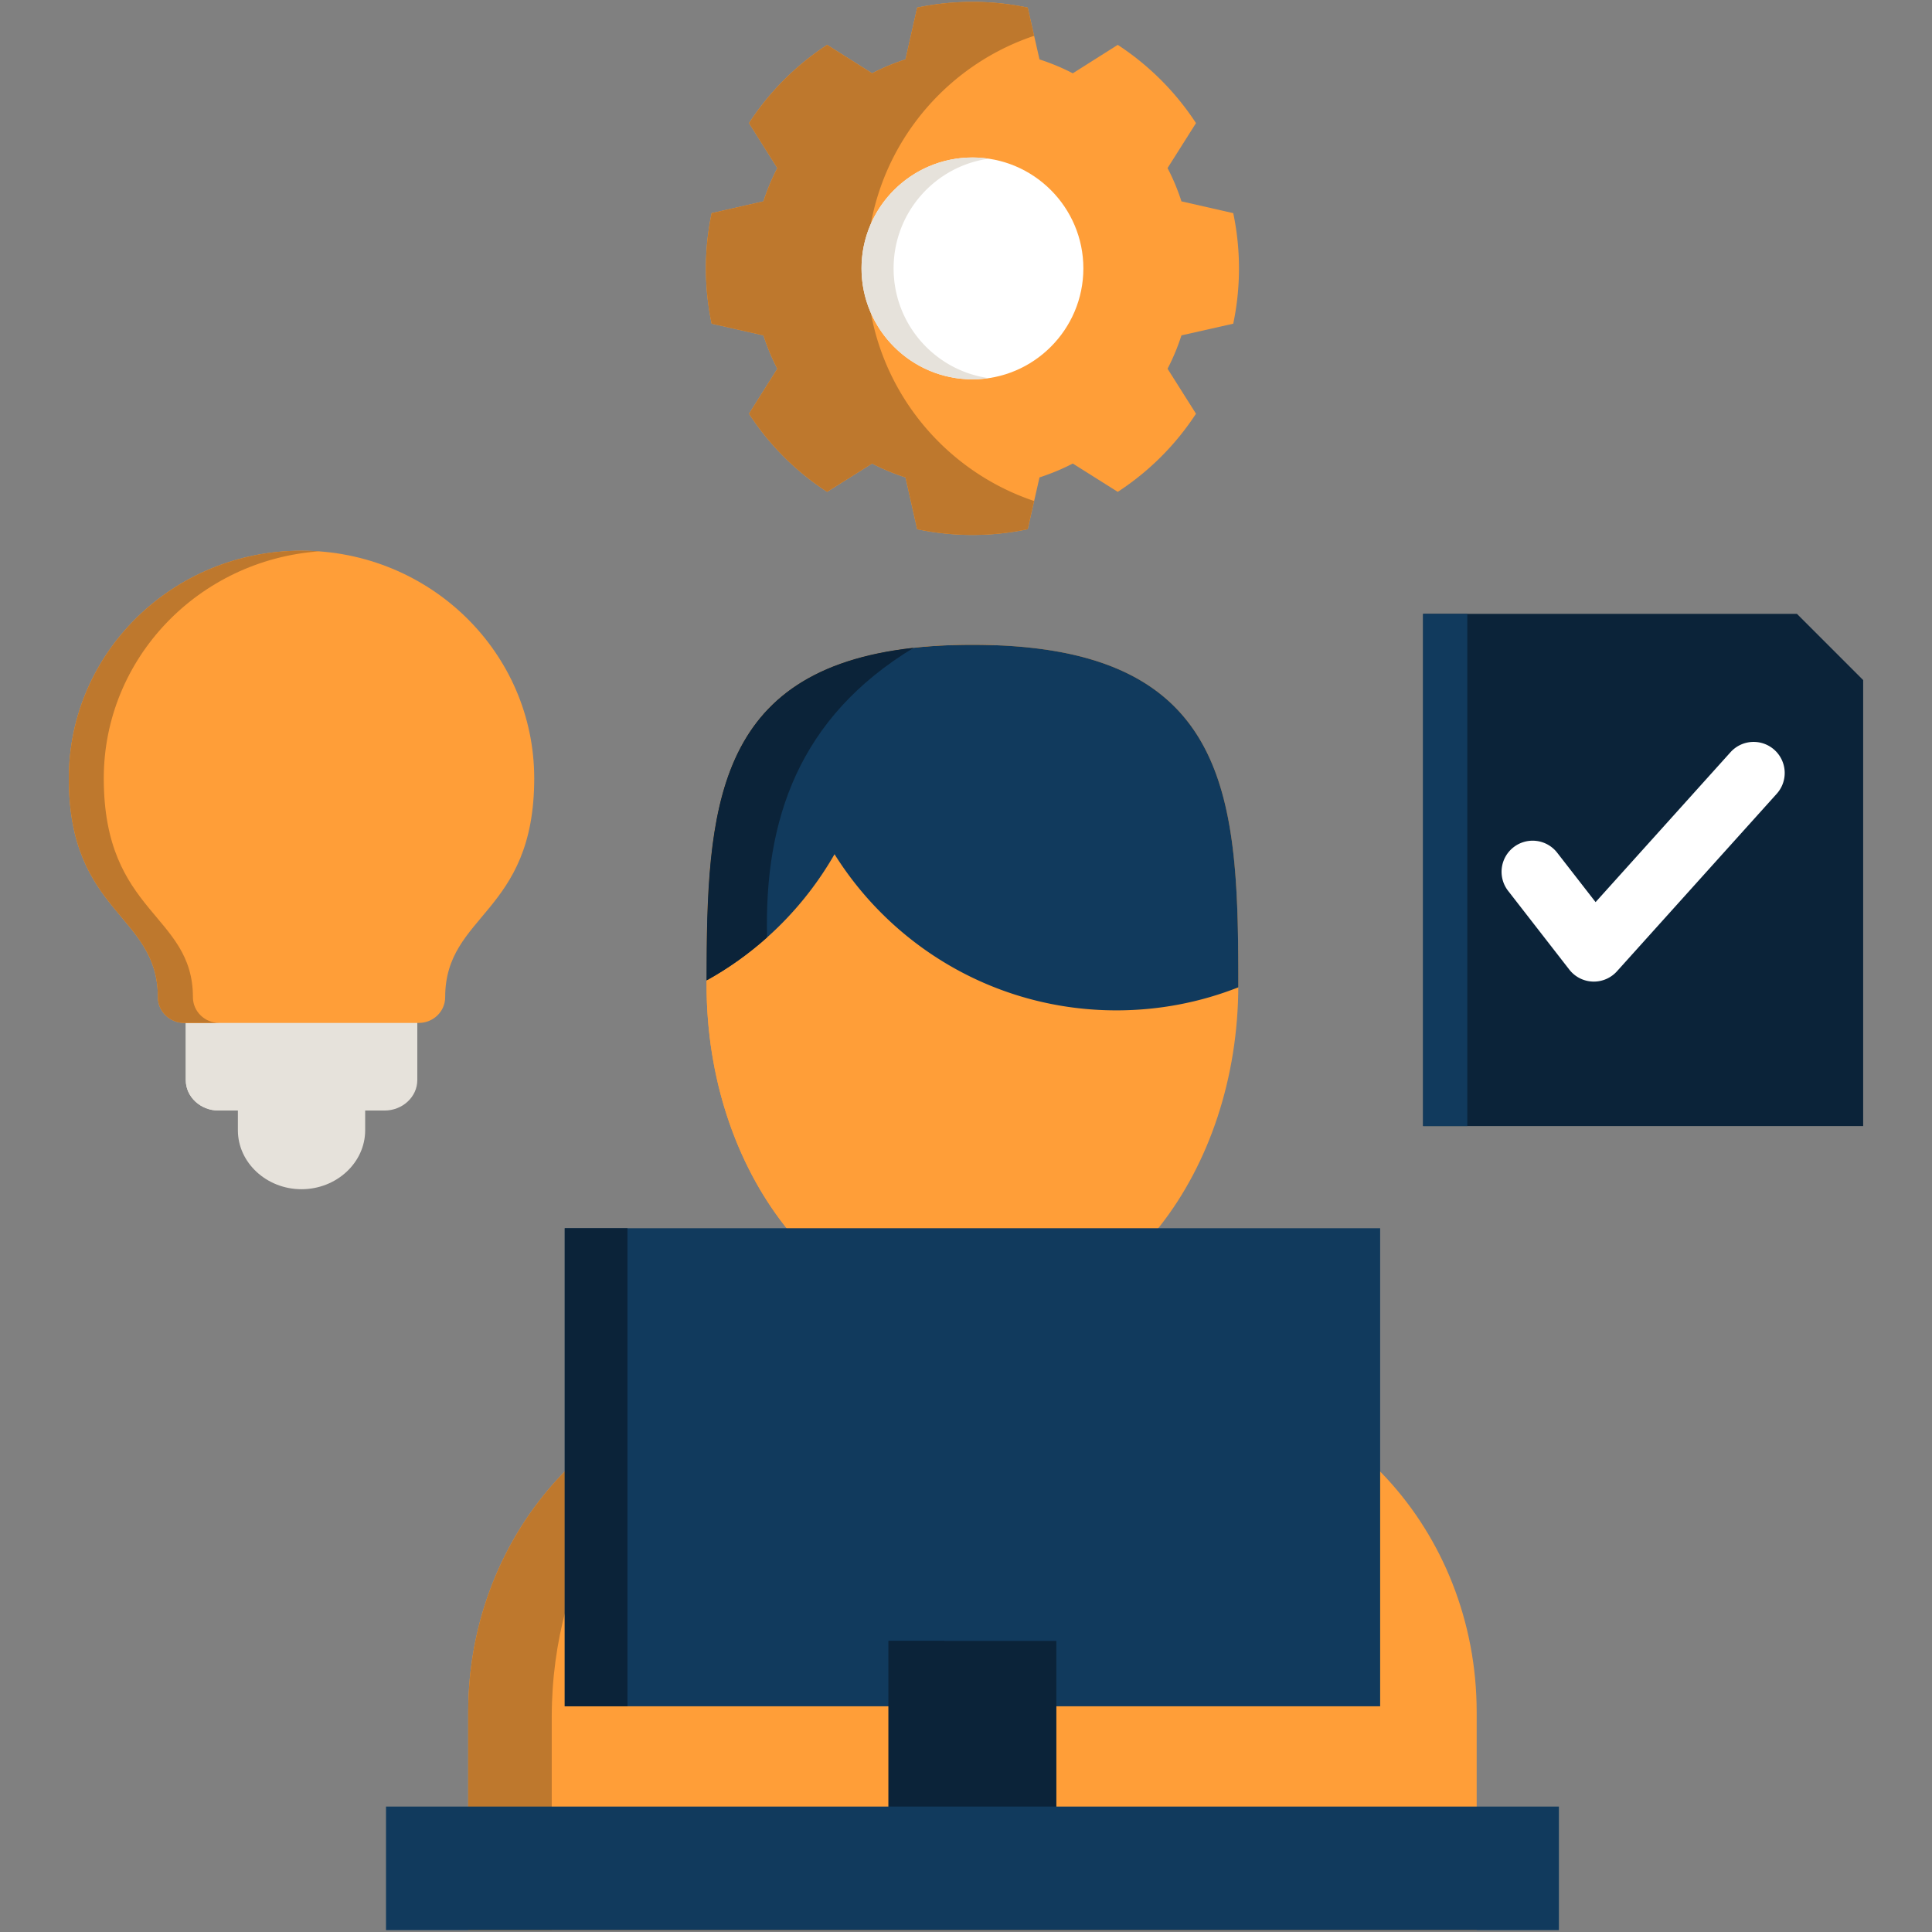 <svg xmlns="http://www.w3.org/2000/svg" version="1.1" xmlns:xlink="http://www.w3.org/1999/xlink" width="512" height="512" x="0" y="0" viewBox="0 0 512 512" style="enable-background:new 0 0 512 512" xml:space="preserve" class=""><rect x="0" y="0" width="512" height="512" fill="#808080" stroke="none"/><g><path fill="#ff9e38" fill-rule="evenodd" d="M257.723 170.882c68.749 0 70.442 40.361 70.442 90.127 0 49.795-31.541 90.156-70.442 90.156-38.93 0-70.472-40.361-70.472-90.156.001-49.766 1.694-90.127 70.472-90.127z" clip-rule="evenodd" opacity="1" data-original="#ffbfa8" class=""></path><path fill="#ff9e38" fill-rule="evenodd" d="M257.723 170.882c2.745 0 5.403.058 7.973.204-60.892 3.066-62.47 42.143-62.47 89.922 0 46.348 27.307 84.49 62.47 89.572a55.65 55.65 0 0 1-7.973.584c-38.93 0-70.472-40.361-70.472-90.156.001-49.765 1.694-90.126 70.472-90.126z" clip-rule="evenodd" opacity="1" data-original="#fcac8f" class=""></path><path fill="#ff9e38" fill-rule="evenodd" d="M205.242 366.03h104.933c44.625 0 81.161 39.456 81.161 87.703V511.5H124.081v-57.767c0-48.247 36.535-87.703 81.161-87.703z" clip-rule="evenodd" opacity="1" data-original="#ff656f" class=""></path><path fill="#be782d" fill-rule="evenodd" d="M146.218 511.5h-22.137v-57.767c0-45.443 32.418-83.118 73.509-87.323-29.993 14.047-51.372 48.539-51.372 88.637z" clip-rule="evenodd" opacity="1" data-original="#ff4756" class=""></path><path fill="#113a5d" fill-rule="evenodd" d="M257.723 170.882c68.749 0 70.442 40.361 70.442 90.127v.643c-9.988 3.943-20.911 6.104-32.301 6.104-31.512 0-59.14-16.53-74.706-41.383a88.59 88.59 0 0 1-33.907 33.44c.03-49.212 2.249-88.931 70.472-88.931z" clip-rule="evenodd" opacity="1" data-original="#4d5080" class=""></path><path fill="#0b2339" fill-rule="evenodd" d="M203.285 248.421c-4.877 4.352-10.251 8.207-16.033 11.39.029-45.151 1.928-82.3 54.876-88.141-30.461 18.458-39.632 45.589-38.843 76.751z" clip-rule="evenodd" opacity="1" data-original="#434675" class=""></path><path fill="#113a5d" fill-rule="evenodd" d="M149.665 325.493h216.088v126.691H149.665z" clip-rule="evenodd" opacity="1" data-original="#4d5080" class=""></path><path fill="#0b2339" fill-rule="evenodd" d="M235.469 434.866h44.479v54.555h-44.479z" clip-rule="evenodd" opacity="1" data-original="#434675" class=""></path><path fill="#0b2339" fill-rule="evenodd" d="M235.469 434.866h14.778v54.555h-14.778z" clip-rule="evenodd" opacity="1" data-original="#3a3d6b" class=""></path><path fill="#113a5d" fill-rule="evenodd" d="M102.294 478.761h310.829V511.5H102.294z" clip-rule="evenodd" opacity="1" data-original="#4d5080" class=""></path><path fill="#ff9e38" fill-rule="evenodd" d="M275.48 15.745c3.037.993 6.016 2.22 8.82 3.68l11.916-7.535a71.582 71.582 0 0 1 20.736 20.736l-7.535 11.916a57.298 57.298 0 0 1 3.68 8.82l13.726 3.125a71.335 71.335 0 0 1 0 29.293l-13.726 3.096a57.668 57.668 0 0 1-3.68 8.849l7.535 11.916a71.114 71.114 0 0 1-20.736 20.706L284.3 122.84c-2.804 1.46-5.783 2.687-8.82 3.68l-3.125 13.726a71.335 71.335 0 0 1-29.293 0l-3.096-13.726a57.668 57.668 0 0 1-8.849-3.68l-11.915 7.506a70.664 70.664 0 0 1-20.706-20.706l7.506-11.916a57.668 57.668 0 0 1-3.68-8.849l-13.727-3.096a71.335 71.335 0 0 1 0-29.293l13.727-3.125a57.339 57.339 0 0 1 3.68-8.82l-7.506-11.916a71.127 71.127 0 0 1 20.706-20.736l11.915 7.535a57.668 57.668 0 0 1 8.849-3.68l3.096-13.726C247.794 1.025 252.7.5 257.723.5s9.9.525 14.632 1.519z" clip-rule="evenodd" opacity="1" data-original="#ff656f" class=""></path><path fill="#0b2339" fill-rule="evenodd" d="M493.758 180.227V298.42H377.142V162.675h99.064z" clip-rule="evenodd" opacity="1" data-original="#3bbdf3" class=""></path><path fill="#113a5d" fill-rule="evenodd" d="M377.142 162.675h11.711V298.42h-11.711z" clip-rule="evenodd" opacity="1" data-original="#2eb0e8" class=""></path><path fill="#ffffff" d="M422.382 260.133a8.235 8.235 0 0 1-6.503-3.183l-16.18-20.823a8.236 8.236 0 1 1 13.007-10.106l10.14 13.05 35.762-39.732a8.235 8.235 0 0 1 11.631-.612 8.235 8.235 0 0 1 .612 11.631l-42.347 47.049a8.241 8.241 0 0 1-6.122 2.726z" opacity="1" data-original="#eef7ff" class=""></path><path fill="#0b2339" fill-rule="evenodd" d="M149.665 325.493h16.618v126.691h-16.618z" clip-rule="evenodd" opacity="1" data-original="#434675" class=""></path><path fill="#e6e2db" fill-rule="evenodd" d="M96.774 291.966v7.564c0 8.586-7.593 15.625-16.881 15.625-9.258 0-16.851-7.038-16.851-15.625v-7.564z" clip-rule="evenodd" opacity="1" data-original="#b0cfed" class=""></path><path fill="#e6e2db" fill-rule="evenodd" d="M110.588 269.42v16.822c0 4.439-3.913 8.061-8.674 8.061H57.902c-4.76 0-8.674-3.621-8.674-8.061V269.42z" clip-rule="evenodd" opacity="1" data-original="#c5dcf2" class=""></path><path fill="#e6e2db" fill-rule="evenodd" d="M65.058 294.302h-7.155c-4.76 0-8.674-3.621-8.674-8.061V269.42h7.155v16.822c0 4.439 3.913 8.06 8.674 8.06z" clip-rule="evenodd" opacity="1" data-original="#b0cfed" class=""></path><path fill="#ff9e38" fill-rule="evenodd" d="M79.894 145.941c34.082 0 61.681 27.015 61.681 60.338 0 35.981-23.598 35.864-23.598 58.001 0 3.738-3.125 6.805-6.98 6.805H48.79c-3.826 0-6.951-3.067-6.951-6.805 0-22.137-23.598-22.02-23.598-58.001.001-33.323 27.6-60.338 61.653-60.338z" clip-rule="evenodd" opacity="1" data-original="#fdd835" class=""></path><path fill="#be782d" fill-rule="evenodd" d="M79.894 145.941c1.577 0 3.125.058 4.644.175-31.892 2.307-57.038 28.358-57.038 60.162 0 35.981 23.627 35.864 23.627 58.001 0 3.738 3.125 6.805 6.951 6.805H48.79c-3.826 0-6.951-3.067-6.951-6.805 0-22.137-23.598-22.02-23.598-58.001.001-33.322 27.6-60.337 61.653-60.337z" clip-rule="evenodd" opacity="1" data-original="#fbc02d" class=""></path><path fill="#be782d" fill-rule="evenodd" d="m274.049 132.769-1.694 7.477a71.335 71.335 0 0 1-29.293 0l-3.096-13.726a57.668 57.668 0 0 1-8.849-3.68l-11.915 7.506a70.664 70.664 0 0 1-20.706-20.706l7.506-11.916a57.668 57.668 0 0 1-3.68-8.849l-13.727-3.096a71.335 71.335 0 0 1 0-29.293l13.727-3.125a57.339 57.339 0 0 1 3.68-8.82l-7.506-11.916a71.127 71.127 0 0 1 20.706-20.736l11.915 7.535a57.668 57.668 0 0 1 8.849-3.68l3.096-13.726C247.794 1.025 252.7.5 257.723.5s9.9.525 14.632 1.519l1.694 7.476c-25.759 8.616-44.333 32.972-44.333 61.623-.001 28.679 18.574 53.007 44.333 61.651z" clip-rule="evenodd" opacity="1" data-original="#fc4654" class=""></path><path fill="#ffffff" fill-rule="evenodd" d="M257.723 100.527c16.18 0 29.38-13.201 29.38-29.409 0-16.179-13.201-29.38-29.38-29.38-16.209 0-29.41 13.201-29.41 29.38.001 16.208 13.201 29.409 29.41 29.409z" clip-rule="evenodd" opacity="1" data-original="#e2f0fa" class=""></path><path fill="#e6e2db" fill-rule="evenodd" d="M257.723 41.737c1.431 0 2.862.117 4.235.321-14.223 2.044-25.145 14.281-25.145 29.059 0 14.807 10.923 27.044 25.145 29.088a28.973 28.973 0 0 1-4.235.321c-16.238 0-29.41-13.171-29.41-29.409.001-16.208 13.172-29.38 29.41-29.38z" clip-rule="evenodd" opacity="1" data-original="#d0e4f2" class=""></path></g></svg>